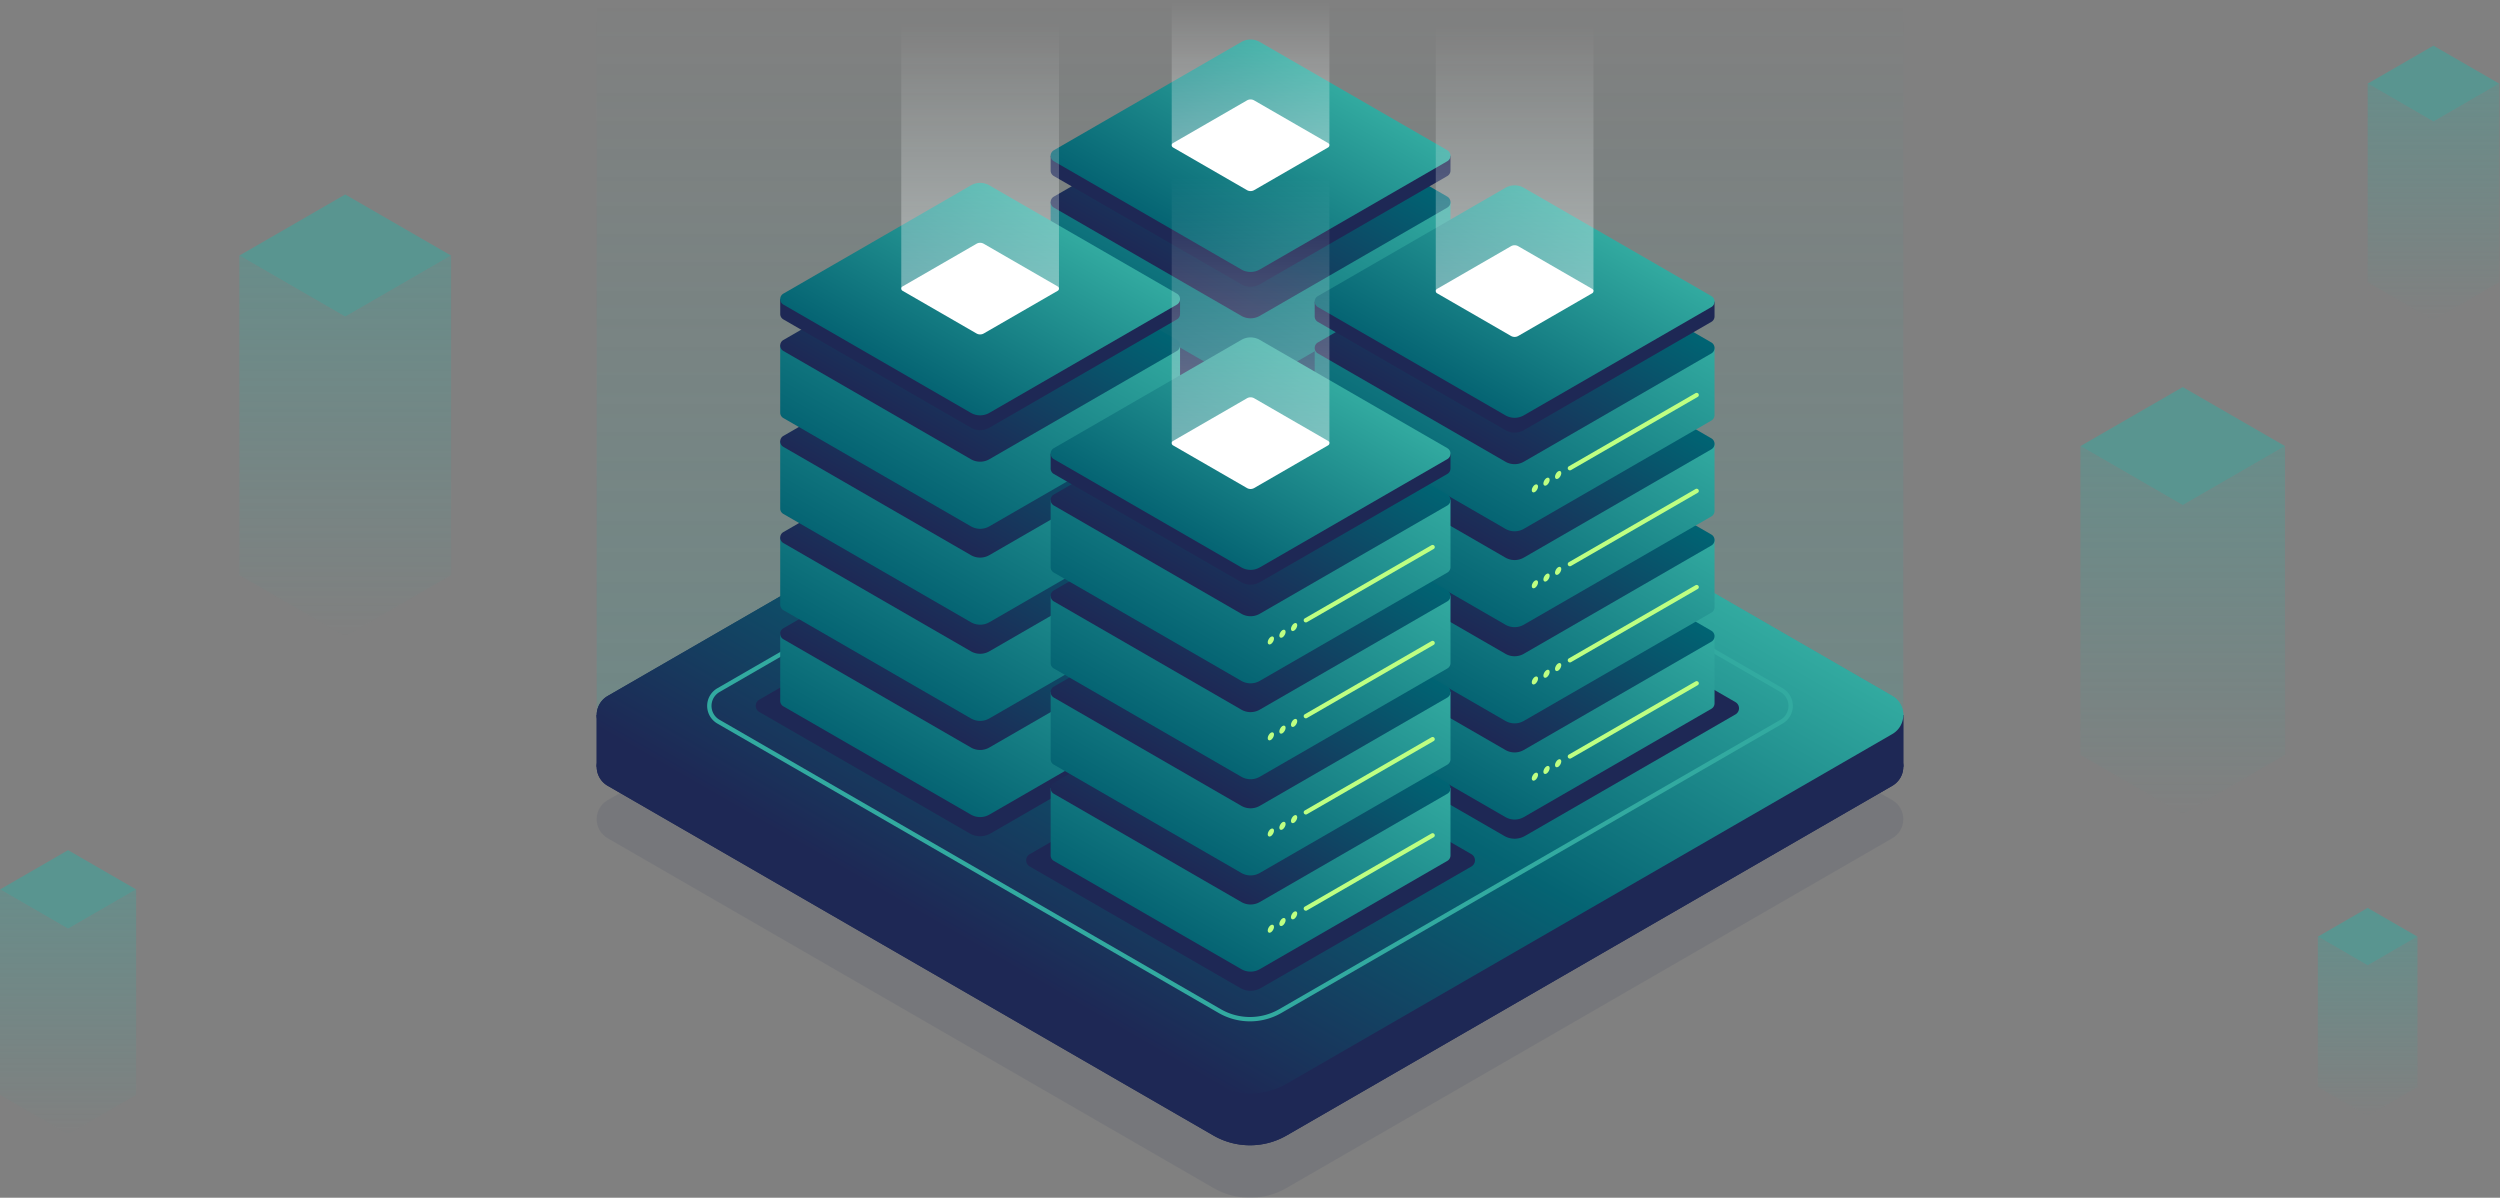 <svg xmlns="http://www.w3.org/2000/svg" xmlns:xlink="http://www.w3.org/1999/xlink" viewBox="0 0 574 275"><rect x="0" y="0" width="574" height="275" fill="#808080" stroke="none"/><defs><linearGradient id="a" x1="79.259" y1="146.071" x2="79.259" y2="58.683" gradientUnits="userSpaceOnUse"><stop offset="0" stop-color="#32aaa0" stop-opacity="0"/><stop offset="0.609" stop-color="#32aaa0" stop-opacity="0.625"/><stop offset="1" stop-color="#32aaa0"/></linearGradient><linearGradient id="b" x1="501.154" y1="186.875" x2="501.154" y2="102.43" xlink:href="#a"/><linearGradient id="c" x1="558.718" y1="73.496" x2="558.718" y2="19.203" xlink:href="#a"/><linearGradient id="d" x1="543.616" y1="256.165" x2="543.616" y2="215.058" xlink:href="#a"/><linearGradient id="e" x1="15.628" y1="260.404" x2="15.628" y2="204.218" xlink:href="#a"/><linearGradient id="f" x1="287" y1="0.144" x2="287" y2="170.105" xlink:href="#a"/><linearGradient id="g" x1="325.762" y1="97.029" x2="248.238" y2="231.306" gradientUnits="userSpaceOnUse"><stop offset="0" stop-color="#30a89e"/><stop offset="0" stop-color="#32aaa0"/><stop offset="0.5" stop-color="#056473"/><stop offset="1" stop-color="#1e2855"/></linearGradient><linearGradient id="i" x1="302.039" y1="94.639" x2="272.029" y2="146.618" gradientUnits="userSpaceOnUse"><stop offset="0" stop-color="#32aaa0"/><stop offset="1" stop-color="#056473"/></linearGradient><linearGradient id="j" x1="298.969" y1="92.085" x2="275.292" y2="133.095" gradientUnits="userSpaceOnUse"><stop offset="0" stop-color="#006473"/><stop offset="1" stop-color="#1e2855"/></linearGradient><linearGradient id="k" x1="302.039" y1="72.554" x2="272.029" y2="124.533" xlink:href="#i"/><linearGradient id="l" x1="298.969" y1="69.999" x2="275.292" y2="111.009" xlink:href="#j"/><linearGradient id="m" x1="302.039" y1="50.468" x2="272.029" y2="102.447" xlink:href="#i"/><linearGradient id="n" x1="298.969" y1="47.914" x2="275.292" y2="88.924" xlink:href="#j"/><linearGradient id="o" x1="302.039" y1="28.452" x2="272.029" y2="80.431" xlink:href="#i"/><linearGradient id="p" x1="298.969" y1="25.897" x2="275.292" y2="66.907" xlink:href="#j"/><linearGradient id="q" x1="298.969" y1="15.251" x2="275.292" y2="56.261" xlink:href="#i"/><linearGradient id="r" x1="287.13" y1="33.348" x2="287.13" y2="0.144" gradientUnits="userSpaceOnUse"><stop offset="0" stop-color="#fff"/><stop offset="1" stop-color="#fff" stop-opacity="0"/></linearGradient><linearGradient id="s" x1="239.946" y1="127.558" x2="209.936" y2="179.537" xlink:href="#i"/><linearGradient id="t" x1="236.876" y1="125.004" x2="213.199" y2="166.014" xlink:href="#j"/><linearGradient id="u" x1="239.946" y1="105.473" x2="209.936" y2="157.452" xlink:href="#i"/><linearGradient id="v" x1="236.876" y1="102.918" x2="213.199" y2="143.928" xlink:href="#j"/><linearGradient id="w" x1="239.946" y1="83.387" x2="209.936" y2="135.366" xlink:href="#i"/><linearGradient id="x" x1="236.876" y1="80.833" x2="213.199" y2="121.843" xlink:href="#j"/><linearGradient id="y" x1="239.946" y1="61.371" x2="209.936" y2="113.35" xlink:href="#i"/><linearGradient id="z" x1="236.876" y1="58.816" x2="213.199" y2="99.826" xlink:href="#j"/><linearGradient id="aa" x1="236.876" y1="48.17" x2="213.199" y2="89.18" xlink:href="#i"/><linearGradient id="ab" x1="225.038" y1="66.267" x2="225.038" y2="5.293" xlink:href="#r"/><linearGradient id="ac" x1="362.665" y1="128.125" x2="332.655" y2="180.104" xlink:href="#i"/><linearGradient id="ad" x1="359.595" y1="125.57" x2="335.918" y2="166.58" xlink:href="#j"/><linearGradient id="ae" x1="362.665" y1="106.039" x2="332.655" y2="158.018" xlink:href="#i"/><linearGradient id="af" x1="359.595" y1="103.485" x2="335.918" y2="144.495" xlink:href="#j"/><linearGradient id="ag" x1="362.665" y1="83.954" x2="332.655" y2="135.933" xlink:href="#i"/><linearGradient id="ah" x1="359.595" y1="81.399" x2="335.918" y2="122.409" xlink:href="#j"/><linearGradient id="ai" x1="362.665" y1="61.938" x2="332.655" y2="113.917" xlink:href="#i"/><linearGradient id="aj" x1="359.595" y1="59.383" x2="335.918" y2="100.393" xlink:href="#j"/><linearGradient id="ak" x1="359.595" y1="48.737" x2="335.918" y2="89.747" xlink:href="#i"/><linearGradient id="al" x1="347.756" y1="66.833" x2="347.756" y2="5.86" xlink:href="#r"/><linearGradient id="am" x1="302.039" y1="163.039" x2="272.029" y2="215.018" xlink:href="#i"/><linearGradient id="an" x1="298.969" y1="160.485" x2="275.292" y2="201.495" xlink:href="#j"/><linearGradient id="ao" x1="302.039" y1="140.954" x2="272.029" y2="192.933" xlink:href="#i"/><linearGradient id="ap" x1="298.969" y1="138.399" x2="275.292" y2="179.409" xlink:href="#j"/><linearGradient id="aq" x1="302.039" y1="118.868" x2="272.029" y2="170.847" xlink:href="#i"/><linearGradient id="ar" x1="298.969" y1="116.313" x2="275.292" y2="157.323" xlink:href="#j"/><linearGradient id="as" x1="302.039" y1="96.852" x2="272.029" y2="148.831" xlink:href="#i"/><linearGradient id="at" x1="298.969" y1="94.297" x2="275.292" y2="135.307" xlink:href="#j"/><linearGradient id="au" x1="298.969" y1="83.651" x2="275.292" y2="124.661" xlink:href="#i"/><linearGradient id="av" x1="287.13" y1="101.747" x2="287.13" y2="40.774" xlink:href="#r"/></defs><title>small_header_datacenter</title><g style="opacity:0.5"><polygon points="54.952 58.683 79.259 72.717 103.566 58.683 79.259 44.649 54.952 58.683" style="fill:#32aaa0"/><polygon points="79.259 72.717 54.952 58.683 54.952 132.037 79.259 146.071 103.566 132.037 103.566 58.683 79.259 72.717" style="opacity:0.6;fill:url(#a)"/></g><g style="opacity:0.5"><polygon points="477.666 102.43 501.155 115.991 524.643 102.43 501.154 88.869 477.666 102.43" style="fill:#32aaa0"/><polygon points="501.154 115.991 477.666 102.43 477.666 173.313 501.154 186.875 524.643 173.313 524.643 102.43 501.154 115.991" style="opacity:0.6;fill:url(#b)"/></g><g style="opacity:0.5"><polygon points="543.616 19.203 558.718 27.922 573.82 19.203 558.718 10.484 543.616 19.203" style="fill:#32aaa0"/><polygon points="558.718 27.922 543.616 19.203 543.616 64.777 558.718 73.496 573.82 64.777 573.82 19.203 558.718 27.922" style="opacity:0.6;fill:url(#c)"/></g><g style="opacity:0.5"><polygon points="532.182 215.058 543.616 221.659 555.05 215.058 543.616 208.456 532.182 215.058" style="fill:#32aaa0"/><polygon points="543.616 221.659 532.182 215.058 532.182 249.563 543.616 256.165 555.05 249.563 555.05 215.058 543.616 221.659" style="opacity:0.6;fill:url(#d)"/></g><g style="opacity:0.5"><polygon points="0 204.218 15.628 213.241 31.257 204.218 15.628 195.195 0 204.218" style="fill:#32aaa0"/><polygon points="15.628 213.241 0 204.218 0 251.38 15.628 260.404 31.257 251.38 31.257 204.218 15.628 213.241" style="opacity:0.6;fill:url(#e)"/></g><rect x="137" y="0.144" width="300" height="169.961" style="opacity:0.2;fill:url(#f)"/><path d="M434.475,192.459,295.416,272.745a16.831,16.831,0,0,1-16.832,0L139.525,192.459a5.049,5.049,0,0,1,0-8.746l139.059-80.286a16.831,16.831,0,0,1,16.832,0l139.059,80.286A5.049,5.049,0,0,1,434.475,192.459Z" style="fill:#1e2855;opacity:0.1"/><rect x="387.68" y="164.167" width="49.32" height="11.876" style="fill:#1e2855"/><rect x="137" y="164.167" width="49.32" height="11.876" style="fill:#1e2855"/><path d="M434.475,180.416,295.416,260.7a16.831,16.831,0,0,1-16.832,0L139.525,180.417a5.049,5.049,0,0,1,0-8.746L284.476,87.983a5.049,5.049,0,0,1,5.049,0l144.95,83.687A5.049,5.049,0,0,1,434.475,180.416Z" style="fill:#1e2855"/><path d="M434.475,168.54,295.416,248.826a16.831,16.831,0,0,1-16.832,0L139.525,168.541a5.049,5.049,0,0,1,0-8.746L278.584,79.508a16.836,16.836,0,0,1,16.832,0l139.059,80.286A5.049,5.049,0,0,1,434.475,168.54Z" style="fill:url(#g)"/><rect x="387.68" y="164.167" width="49.32" height="11.876" style="fill:#1e2855"/><rect x="137" y="164.167" width="49.32" height="11.876" style="fill:#1e2855"/><path d="M434.475,180.416,295.416,260.7a16.831,16.831,0,0,1-16.832,0L139.525,180.417a5.049,5.049,0,0,1,0-8.746L284.476,87.983a5.049,5.049,0,0,1,5.049,0l144.95,83.687A5.049,5.049,0,0,1,434.475,180.416Z" style="fill:#1e2855"/><path d="M434.475,168.54,295.416,248.826a16.831,16.831,0,0,1-16.832,0L139.525,168.541a5.049,5.049,0,0,1,0-8.746L278.584,79.508a16.836,16.836,0,0,1,16.832,0l139.059,80.286A5.049,5.049,0,0,1,434.475,168.54Z" style="fill:url(#g)"/><path d="M409.047,165.692,293.965,232.135a13.927,13.927,0,0,1-13.93,0L164.953,165.693a4.179,4.179,0,0,1,0-7.238L280.035,92.012a13.927,13.927,0,0,1,13.93,0l115.082,66.442A4.179,4.179,0,0,1,409.047,165.692Z" style="fill:none;stroke:#32aaa0;stroke-miterlimit:10"/><path d="M337.835,130.546l-48.329,27.9a4.751,4.751,0,0,1-4.752,0l-48.328-27.9a1.63,1.63,0,0,1,0-2.824l48.328-27.9a4.753,4.753,0,0,1,4.753,0l48.328,27.9A1.63,1.63,0,0,1,337.835,130.546Z" style="fill:#1e2855"/><path d="M333.032,112.533H307.7L289.247,101.88a4.231,4.231,0,0,0-4.234,0L266.56,112.533H241.228V128h0a1.439,1.439,0,0,0,.726,1.258l43.058,24.86a4.236,4.236,0,0,0,4.234,0l43.059-24.86a1.439,1.439,0,0,0,.726-1.258h0Z" style="fill:url(#i)"/><path d="M332.306,113.847l-43.059,24.86a4.231,4.231,0,0,1-4.234,0l-43.058-24.859a1.452,1.452,0,0,1,0-2.516l43.058-24.86a4.236,4.236,0,0,1,4.234,0l43.059,24.86A1.452,1.452,0,0,1,332.306,113.847Z" style="fill:url(#j)"/><path d="M333.032,90.448H307.7L289.247,79.794a4.236,4.236,0,0,0-4.234,0L266.56,90.448H241.228v15.464h0a1.437,1.437,0,0,0,.726,1.257l43.058,24.86a4.231,4.231,0,0,0,4.234,0l43.059-24.86a1.437,1.437,0,0,0,.726-1.257h0Z" style="fill:url(#k)"/><path d="M332.306,91.762l-43.059,24.86a4.236,4.236,0,0,1-4.234,0l-43.058-24.86a1.452,1.452,0,0,1,0-2.516l43.058-24.859a4.231,4.231,0,0,1,4.234,0l43.059,24.859A1.453,1.453,0,0,1,332.306,91.762Z" style="fill:url(#l)"/><path d="M333.032,68.362H307.7L289.247,57.708a4.236,4.236,0,0,0-4.234,0L266.56,68.362H241.228V83.826h0a1.44,1.44,0,0,0,.726,1.258l43.058,24.86a4.236,4.236,0,0,0,4.234,0l43.059-24.86a1.44,1.44,0,0,0,.726-1.258h0Z" style="fill:url(#m)"/><path d="M332.306,69.676l-43.059,24.86a4.236,4.236,0,0,1-4.234,0l-43.058-24.86a1.451,1.451,0,0,1,0-2.515L285.013,42.3a4.236,4.236,0,0,1,4.234,0l43.059,24.86A1.452,1.452,0,0,1,332.306,69.676Z" style="fill:url(#n)"/><path d="M333.032,46.346H307.7L289.247,35.692a4.236,4.236,0,0,0-4.234,0L266.56,46.346H241.228V61.81h0a1.44,1.44,0,0,0,.726,1.258l43.058,24.859a4.231,4.231,0,0,0,4.234,0l43.059-24.859a1.44,1.44,0,0,0,.726-1.258h0Z" style="fill:url(#o)"/><path d="M332.306,47.66,289.247,72.52a4.236,4.236,0,0,1-4.234,0L241.955,47.66a1.451,1.451,0,0,1,0-2.515l43.058-24.86a4.231,4.231,0,0,1,4.234,0l43.059,24.859A1.453,1.453,0,0,1,332.306,47.66Z" style="fill:url(#p)"/><path d="M333.032,35.756h-4.445l-39.34-22.713a4.236,4.236,0,0,0-4.234,0l-39.34,22.713h-4.445v3.405h0a1.438,1.438,0,0,0,.726,1.258l43.058,24.859a4.231,4.231,0,0,0,4.234,0l43.059-24.859a1.44,1.44,0,0,0,.726-1.258h0Z" style="fill:#1e2855"/><path d="M332.306,37.014l-43.059,24.86a4.236,4.236,0,0,1-4.234,0l-43.058-24.86a1.452,1.452,0,0,1,0-2.516L285.013,9.639a4.231,4.231,0,0,1,4.234,0L332.306,34.5A1.453,1.453,0,0,1,332.306,37.014Z" style="fill:url(#q)"/><path d="M304.948,33.844l-16.983,9.805a1.672,1.672,0,0,1-1.67,0l-16.983-9.8a.573.573,0,0,1,0-.992l16.983-9.8a1.667,1.667,0,0,1,1.67,0l16.983,9.8A.573.573,0,0,1,304.948,33.844Z" style="fill:#fff"/><rect x="269.026" y="0.144" width="36.208" height="33.203" style="opacity:0.4;fill:url(#r)"/><path d="M275.742,163.465l-48.328,27.9a4.753,4.753,0,0,1-4.753,0l-48.328-27.9a1.63,1.63,0,0,1,0-2.824l48.328-27.9a4.753,4.753,0,0,1,4.753,0l48.328,27.9A1.63,1.63,0,0,1,275.742,163.465Z" style="fill:#1e2855"/><path d="M270.94,145.452H245.607L227.155,134.8a4.231,4.231,0,0,0-4.234,0l-18.453,10.653H179.136v15.464h0a1.439,1.439,0,0,0,.726,1.258l43.058,24.86a4.237,4.237,0,0,0,4.235,0l43.058-24.86a1.439,1.439,0,0,0,.726-1.258h0Z" style="fill:url(#s)"/><path d="M270.213,146.766l-43.058,24.86a4.233,4.233,0,0,1-4.235,0l-43.058-24.859a1.453,1.453,0,0,1,0-2.516l43.059-24.86a4.236,4.236,0,0,1,4.234,0l43.058,24.86A1.452,1.452,0,0,1,270.213,146.766Z" style="fill:url(#t)"/><path d="M270.94,123.367H245.607l-18.452-10.654a4.236,4.236,0,0,0-4.234,0l-18.453,10.654H179.136v15.464h0a1.437,1.437,0,0,0,.726,1.257l43.058,24.86a4.233,4.233,0,0,0,4.235,0l43.058-24.86a1.437,1.437,0,0,0,.726-1.257h0Z" style="fill:url(#u)"/><path d="M270.213,124.681l-43.058,24.86a4.237,4.237,0,0,1-4.235,0l-43.058-24.86a1.453,1.453,0,0,1,0-2.516l43.059-24.859a4.231,4.231,0,0,1,4.234,0l43.058,24.859A1.453,1.453,0,0,1,270.213,124.681Z" style="fill:url(#v)"/><path d="M270.94,101.281H245.607L227.155,90.627a4.236,4.236,0,0,0-4.234,0l-18.453,10.654H179.136v15.464h0a1.44,1.44,0,0,0,.726,1.258l43.058,24.86a4.237,4.237,0,0,0,4.235,0L270.213,118a1.44,1.44,0,0,0,.726-1.258h0Z" style="fill:url(#w)"/><path d="M270.213,102.6l-43.058,24.86a4.237,4.237,0,0,1-4.235,0L179.862,102.6a1.452,1.452,0,0,1,0-2.515l43.059-24.86a4.236,4.236,0,0,1,4.234,0l43.058,24.86A1.452,1.452,0,0,1,270.213,102.6Z" style="fill:url(#x)"/><path d="M270.94,79.265H245.607L227.155,68.611a4.236,4.236,0,0,0-4.234,0L204.468,79.265H179.136V94.729h0a1.44,1.44,0,0,0,.726,1.258l43.058,24.859a4.233,4.233,0,0,0,4.235,0l43.058-24.859a1.44,1.44,0,0,0,.726-1.258h0Z" style="fill:url(#y)"/><path d="M270.213,80.579l-43.058,24.86a4.237,4.237,0,0,1-4.235,0l-43.058-24.86a1.452,1.452,0,0,1,0-2.515L222.921,53.2a4.231,4.231,0,0,1,4.234,0l43.058,24.859A1.453,1.453,0,0,1,270.213,80.579Z" style="fill:url(#z)"/><path d="M270.94,68.675H266.5l-39.34-22.713a4.236,4.236,0,0,0-4.234,0l-39.34,22.713h-4.445V72.08h0a1.44,1.44,0,0,0,.726,1.258L222.92,98.2a4.233,4.233,0,0,0,4.235,0l43.058-24.859a1.44,1.44,0,0,0,.726-1.258h0Z" style="fill:#1e2855"/><path d="M270.213,69.933l-43.058,24.86a4.237,4.237,0,0,1-4.235,0l-43.058-24.86a1.453,1.453,0,0,1,0-2.516l43.059-24.859a4.231,4.231,0,0,1,4.234,0l43.058,24.859A1.453,1.453,0,0,1,270.213,69.933Z" style="fill:url(#aa)"/><path d="M242.855,66.763l-16.982,9.8a1.673,1.673,0,0,1-1.671,0l-16.982-9.8a.573.573,0,0,1,0-.992l16.983-9.8a1.667,1.667,0,0,1,1.67,0l16.982,9.8A.573.573,0,0,1,242.855,66.763Z" style="fill:#fff"/><rect x="206.933" y="5.293" width="36.208" height="60.973" style="opacity:0.4;fill:url(#ab)"/><path d="M398.461,164.031l-48.329,27.9a4.751,4.751,0,0,1-4.752,0l-48.328-27.9a1.63,1.63,0,0,1,0-2.824l48.328-27.9a4.753,4.753,0,0,1,4.753,0l48.328,27.9A1.63,1.63,0,0,1,398.461,164.031Z" style="fill:#1e2855"/><path d="M393.658,146.019H368.326l-18.452-10.654a4.237,4.237,0,0,0-4.235,0l-18.452,10.654H301.854v15.464h0a1.44,1.44,0,0,0,.726,1.258L345.639,187.6a4.231,4.231,0,0,0,4.234,0l43.059-24.859a1.44,1.44,0,0,0,.726-1.258h0Z" style="fill:url(#ac)"/><path d="M392.932,147.333l-43.059,24.86a4.236,4.236,0,0,1-4.234,0l-43.058-24.86a1.452,1.452,0,0,1,0-2.515l43.058-24.86a4.237,4.237,0,0,1,4.235,0l43.058,24.86A1.452,1.452,0,0,1,392.932,147.333Z" style="fill:url(#ad)"/><line x1="389.551" y1="156.884" x2="360.449" y2="173.686" style="fill:none;stroke:#beff82;stroke-linecap:round;stroke-miterlimit:10"/><ellipse cx="352.417" cy="178.323" rx="1.007" ry="0.581" transform="translate(21.775 394.362) rotate(-60)" style="fill:#beff82"/><ellipse cx="355.085" cy="176.782" rx="1.007" ry="0.581" transform="translate(24.443 395.902) rotate(-60)" style="fill:#beff82"/><ellipse cx="357.753" cy="175.242" rx="1.007" ry="0.581" transform="translate(27.112 397.443) rotate(-60)" style="fill:#beff82"/><path d="M393.658,123.933H368.326L349.874,113.28a4.233,4.233,0,0,0-4.235,0l-18.452,10.653H301.854V139.4h0a1.439,1.439,0,0,0,.726,1.258l43.058,24.86a4.236,4.236,0,0,0,4.234,0l43.059-24.86a1.439,1.439,0,0,0,.726-1.258h0Z" style="fill:url(#ae)"/><path d="M392.932,125.248l-43.059,24.859a4.231,4.231,0,0,1-4.234,0l-43.058-24.859a1.453,1.453,0,0,1,0-2.516l43.058-24.86a4.237,4.237,0,0,1,4.235,0l43.058,24.86A1.453,1.453,0,0,1,392.932,125.248Z" style="fill:url(#af)"/><line x1="389.551" y1="134.798" x2="360.449" y2="151.6" style="fill:none;stroke:#beff82;stroke-linecap:round;stroke-miterlimit:10"/><ellipse cx="352.417" cy="156.237" rx="1.007" ry="0.581" transform="translate(40.902 383.319) rotate(-60)" style="fill:#beff82"/><ellipse cx="355.085" cy="154.697" rx="1.007" ry="0.581" transform="translate(43.57 384.86) rotate(-60)" style="fill:#beff82"/><ellipse cx="357.753" cy="153.156" rx="1.007" ry="0.581" transform="translate(46.238 386.4) rotate(-60)" style="fill:#beff82"/><path d="M393.658,101.848H368.326L349.874,91.194a4.237,4.237,0,0,0-4.235,0l-18.452,10.654H301.854v15.464h0a1.44,1.44,0,0,0,.726,1.258l43.058,24.859a4.231,4.231,0,0,0,4.234,0l43.059-24.859a1.44,1.44,0,0,0,.726-1.258h0Z" style="fill:url(#ag)"/><path d="M392.932,103.162l-43.059,24.86a4.236,4.236,0,0,1-4.234,0l-43.058-24.86a1.452,1.452,0,0,1,0-2.515l43.058-24.86a4.233,4.233,0,0,1,4.235,0l43.058,24.859A1.453,1.453,0,0,1,392.932,103.162Z" style="fill:url(#ah)"/><line x1="389.551" y1="112.712" x2="360.449" y2="129.515" style="fill:none;stroke:#beff82;stroke-linecap:round;stroke-miterlimit:10"/><ellipse cx="352.417" cy="134.152" rx="1.007" ry="0.581" transform="translate(60.028 372.276) rotate(-60)" style="fill:#beff82"/><ellipse cx="355.085" cy="132.611" rx="1.007" ry="0.581" transform="translate(62.697 373.817) rotate(-60)" style="fill:#beff82"/><ellipse cx="357.753" cy="131.071" rx="1.007" ry="0.581" transform="translate(65.365 375.357) rotate(-60)" style="fill:#beff82"/><path d="M393.658,79.832H368.326L349.874,69.178a4.233,4.233,0,0,0-4.235,0L327.187,79.832H301.854V95.3h0a1.438,1.438,0,0,0,.726,1.258l43.058,24.86a4.236,4.236,0,0,0,4.234,0l43.059-24.86a1.438,1.438,0,0,0,.726-1.258h0Z" style="fill:url(#ai)"/><path d="M392.932,81.146l-43.059,24.86a4.236,4.236,0,0,1-4.234,0l-43.058-24.86a1.453,1.453,0,0,1,0-2.516l43.058-24.86a4.237,4.237,0,0,1,4.235,0l43.058,24.86A1.453,1.453,0,0,1,392.932,81.146Z" style="fill:url(#aj)"/><line x1="389.551" y1="90.696" x2="360.449" y2="107.498" style="fill:none;stroke:#beff82;stroke-linecap:round;stroke-miterlimit:10"/><ellipse cx="352.417" cy="112.135" rx="1.007" ry="0.581" transform="translate(79.095 361.268) rotate(-60)" style="fill:#beff82"/><ellipse cx="355.085" cy="110.595" rx="1.007" ry="0.581" transform="translate(81.763 362.809) rotate(-60)" style="fill:#beff82"/><ellipse cx="357.753" cy="109.055" rx="1.007" ry="0.581" transform="translate(84.431 364.349) rotate(-60)" style="fill:#beff82"/><path d="M393.658,69.242h-4.445L349.874,46.529a4.237,4.237,0,0,0-4.235,0L306.3,69.242h-4.445v3.405h0a1.437,1.437,0,0,0,.726,1.257l43.058,24.86a4.236,4.236,0,0,0,4.234,0L392.932,73.9a1.437,1.437,0,0,0,.726-1.257h0Z" style="fill:#1e2855"/><path d="M392.932,70.5,349.873,95.359a4.231,4.231,0,0,1-4.234,0L302.581,70.5a1.453,1.453,0,0,1,0-2.516l43.058-24.86a4.237,4.237,0,0,1,4.235,0l43.058,24.86A1.453,1.453,0,0,1,392.932,70.5Z" style="fill:url(#ak)"/><path d="M365.574,67.329l-16.983,9.805a1.667,1.667,0,0,1-1.67,0l-16.982-9.805a.573.573,0,0,1,0-.992l16.982-9.805a1.672,1.672,0,0,1,1.67,0l16.983,9.805A.573.573,0,0,1,365.574,67.329Z" style="fill:#fff"/><rect x="329.652" y="5.86" width="36.208" height="60.973" style="opacity:0.4;fill:url(#al)"/><path d="M337.835,198.945l-48.329,27.9a4.751,4.751,0,0,1-4.752,0l-48.328-27.9a1.63,1.63,0,0,1,0-2.824l48.328-27.9a4.753,4.753,0,0,1,4.753,0l48.328,27.9A1.63,1.63,0,0,1,337.835,198.945Z" style="fill:#1e2855"/><path d="M333.032,180.933H307.7l-18.453-10.654a4.236,4.236,0,0,0-4.234,0L266.56,180.933H241.228V196.4h0a1.44,1.44,0,0,0,.726,1.258l43.058,24.86a4.236,4.236,0,0,0,4.234,0l43.059-24.86a1.44,1.44,0,0,0,.726-1.258h0Z" style="fill:url(#am)"/><path d="M332.306,182.247l-43.059,24.86a4.236,4.236,0,0,1-4.234,0l-43.058-24.86a1.451,1.451,0,0,1,0-2.515l43.058-24.86a4.236,4.236,0,0,1,4.234,0l43.059,24.86A1.452,1.452,0,0,1,332.306,182.247Z" style="fill:url(#an)"/><line x1="328.925" y1="191.798" x2="299.822" y2="208.6" style="fill:none;stroke:#beff82;stroke-linecap:round;stroke-miterlimit:10"/><ellipse cx="291.791" cy="213.237" rx="1.007" ry="0.581" transform="translate(-38.774 359.315) rotate(-60)" style="fill:#beff82"/><ellipse cx="294.459" cy="211.697" rx="1.007" ry="0.581" transform="translate(-36.106 360.856) rotate(-60)" style="fill:#beff82"/><ellipse cx="297.127" cy="210.156" rx="1.007" ry="0.581" transform="matrix(0.5, -0.866, 0.866, 0.5, -33.438, 362.396)" style="fill:#beff82"/><path d="M333.032,158.848H307.7l-18.453-10.654a4.231,4.231,0,0,0-4.234,0L266.56,158.848H241.228v15.463h0a1.438,1.438,0,0,0,.726,1.258l43.058,24.86a4.236,4.236,0,0,0,4.234,0l43.059-24.86a1.438,1.438,0,0,0,.726-1.258h0Z" style="fill:url(#ao)"/><path d="M332.306,160.162l-43.059,24.859a4.231,4.231,0,0,1-4.234,0l-43.058-24.859a1.452,1.452,0,0,1,0-2.516l43.058-24.86a4.236,4.236,0,0,1,4.234,0l43.059,24.86A1.453,1.453,0,0,1,332.306,160.162Z" style="fill:url(#ap)"/><line x1="328.925" y1="169.712" x2="299.822" y2="186.514" style="fill:none;stroke:#beff82;stroke-linecap:round;stroke-miterlimit:10"/><ellipse cx="291.791" cy="191.151" rx="1.007" ry="0.581" transform="translate(-19.647 348.272) rotate(-60)" style="fill:#beff82"/><ellipse cx="294.459" cy="189.611" rx="1.007" ry="0.581" transform="translate(-16.979 349.813) rotate(-60)" style="fill:#beff82"/><ellipse cx="297.127" cy="188.07" rx="1.007" ry="0.581" transform="translate(-14.311 351.353) rotate(-60)" style="fill:#beff82"/><path d="M333.032,136.762H307.7l-18.453-10.654a4.236,4.236,0,0,0-4.234,0L266.56,136.762H241.228v15.464h0a1.44,1.44,0,0,0,.726,1.258l43.058,24.859a4.231,4.231,0,0,0,4.234,0l43.059-24.859a1.44,1.44,0,0,0,.726-1.258h0Z" style="fill:url(#aq)"/><path d="M332.306,138.076l-43.059,24.86a4.236,4.236,0,0,1-4.234,0l-43.058-24.86a1.451,1.451,0,0,1,0-2.515l43.058-24.86a4.231,4.231,0,0,1,4.234,0l43.059,24.859A1.453,1.453,0,0,1,332.306,138.076Z" style="fill:url(#ar)"/><line x1="328.925" y1="147.627" x2="299.822" y2="164.429" style="fill:none;stroke:#beff82;stroke-linecap:round;stroke-miterlimit:10"/><ellipse cx="291.791" cy="169.066" rx="1.007" ry="0.581" transform="translate(-0.521 337.23) rotate(-60)" style="fill:#beff82"/><ellipse cx="294.459" cy="167.525" rx="1.007" ry="0.581" transform="translate(2.147 338.77) rotate(-60)" style="fill:#beff82"/><ellipse cx="297.127" cy="165.985" rx="1.007" ry="0.581" transform="translate(4.816 340.311) rotate(-60)" style="fill:#beff82"/><path d="M333.032,114.746H307.7l-18.453-10.654a4.236,4.236,0,0,0-4.234,0L266.56,114.746H241.228V130.21h0a1.437,1.437,0,0,0,.726,1.257l43.058,24.86a4.236,4.236,0,0,0,4.234,0l43.059-24.86a1.437,1.437,0,0,0,.726-1.257h0Z" style="fill:url(#as)"/><path d="M332.306,116.06l-43.059,24.86a4.236,4.236,0,0,1-4.234,0l-43.058-24.86a1.452,1.452,0,0,1,0-2.516l43.058-24.859a4.231,4.231,0,0,1,4.234,0l43.059,24.859A1.453,1.453,0,0,1,332.306,116.06Z" style="fill:url(#at)"/><line x1="328.925" y1="125.61" x2="299.822" y2="142.412" style="fill:none;stroke:#beff82;stroke-linecap:round;stroke-miterlimit:10"/><ellipse cx="291.791" cy="147.05" rx="1.007" ry="0.581" transform="translate(18.546 326.222) rotate(-60)" style="fill:#beff82"/><ellipse cx="294.459" cy="145.509" rx="1.007" ry="0.581" transform="translate(21.214 327.762) rotate(-60)" style="fill:#beff82"/><ellipse cx="297.127" cy="143.969" rx="1.007" ry="0.581" transform="translate(23.882 329.303) rotate(-60)" style="fill:#beff82"/><path d="M333.032,104.156h-4.445l-39.34-22.713a4.236,4.236,0,0,0-4.234,0l-39.34,22.713h-4.445v3.405h0a1.435,1.435,0,0,0,.726,1.257l43.058,24.86a4.231,4.231,0,0,0,4.234,0l43.059-24.86a1.437,1.437,0,0,0,.726-1.257h0Z" style="fill:#1e2855"/><path d="M332.306,105.414l-43.059,24.86a4.236,4.236,0,0,1-4.234,0l-43.058-24.86a1.452,1.452,0,0,1,0-2.516l43.058-24.86a4.236,4.236,0,0,1,4.234,0l43.059,24.86A1.453,1.453,0,0,1,332.306,105.414Z" style="fill:url(#au)"/><path d="M304.948,102.243l-16.983,9.805a1.667,1.667,0,0,1-1.67,0l-16.983-9.8a.574.574,0,0,1,0-.993L286.3,91.446a1.672,1.672,0,0,1,1.67,0l16.983,9.805A.573.573,0,0,1,304.948,102.243Z" style="fill:#fff"/><rect x="269.026" y="40.774" width="36.208" height="60.973" style="opacity:0.4;fill:url(#av)"/></svg>